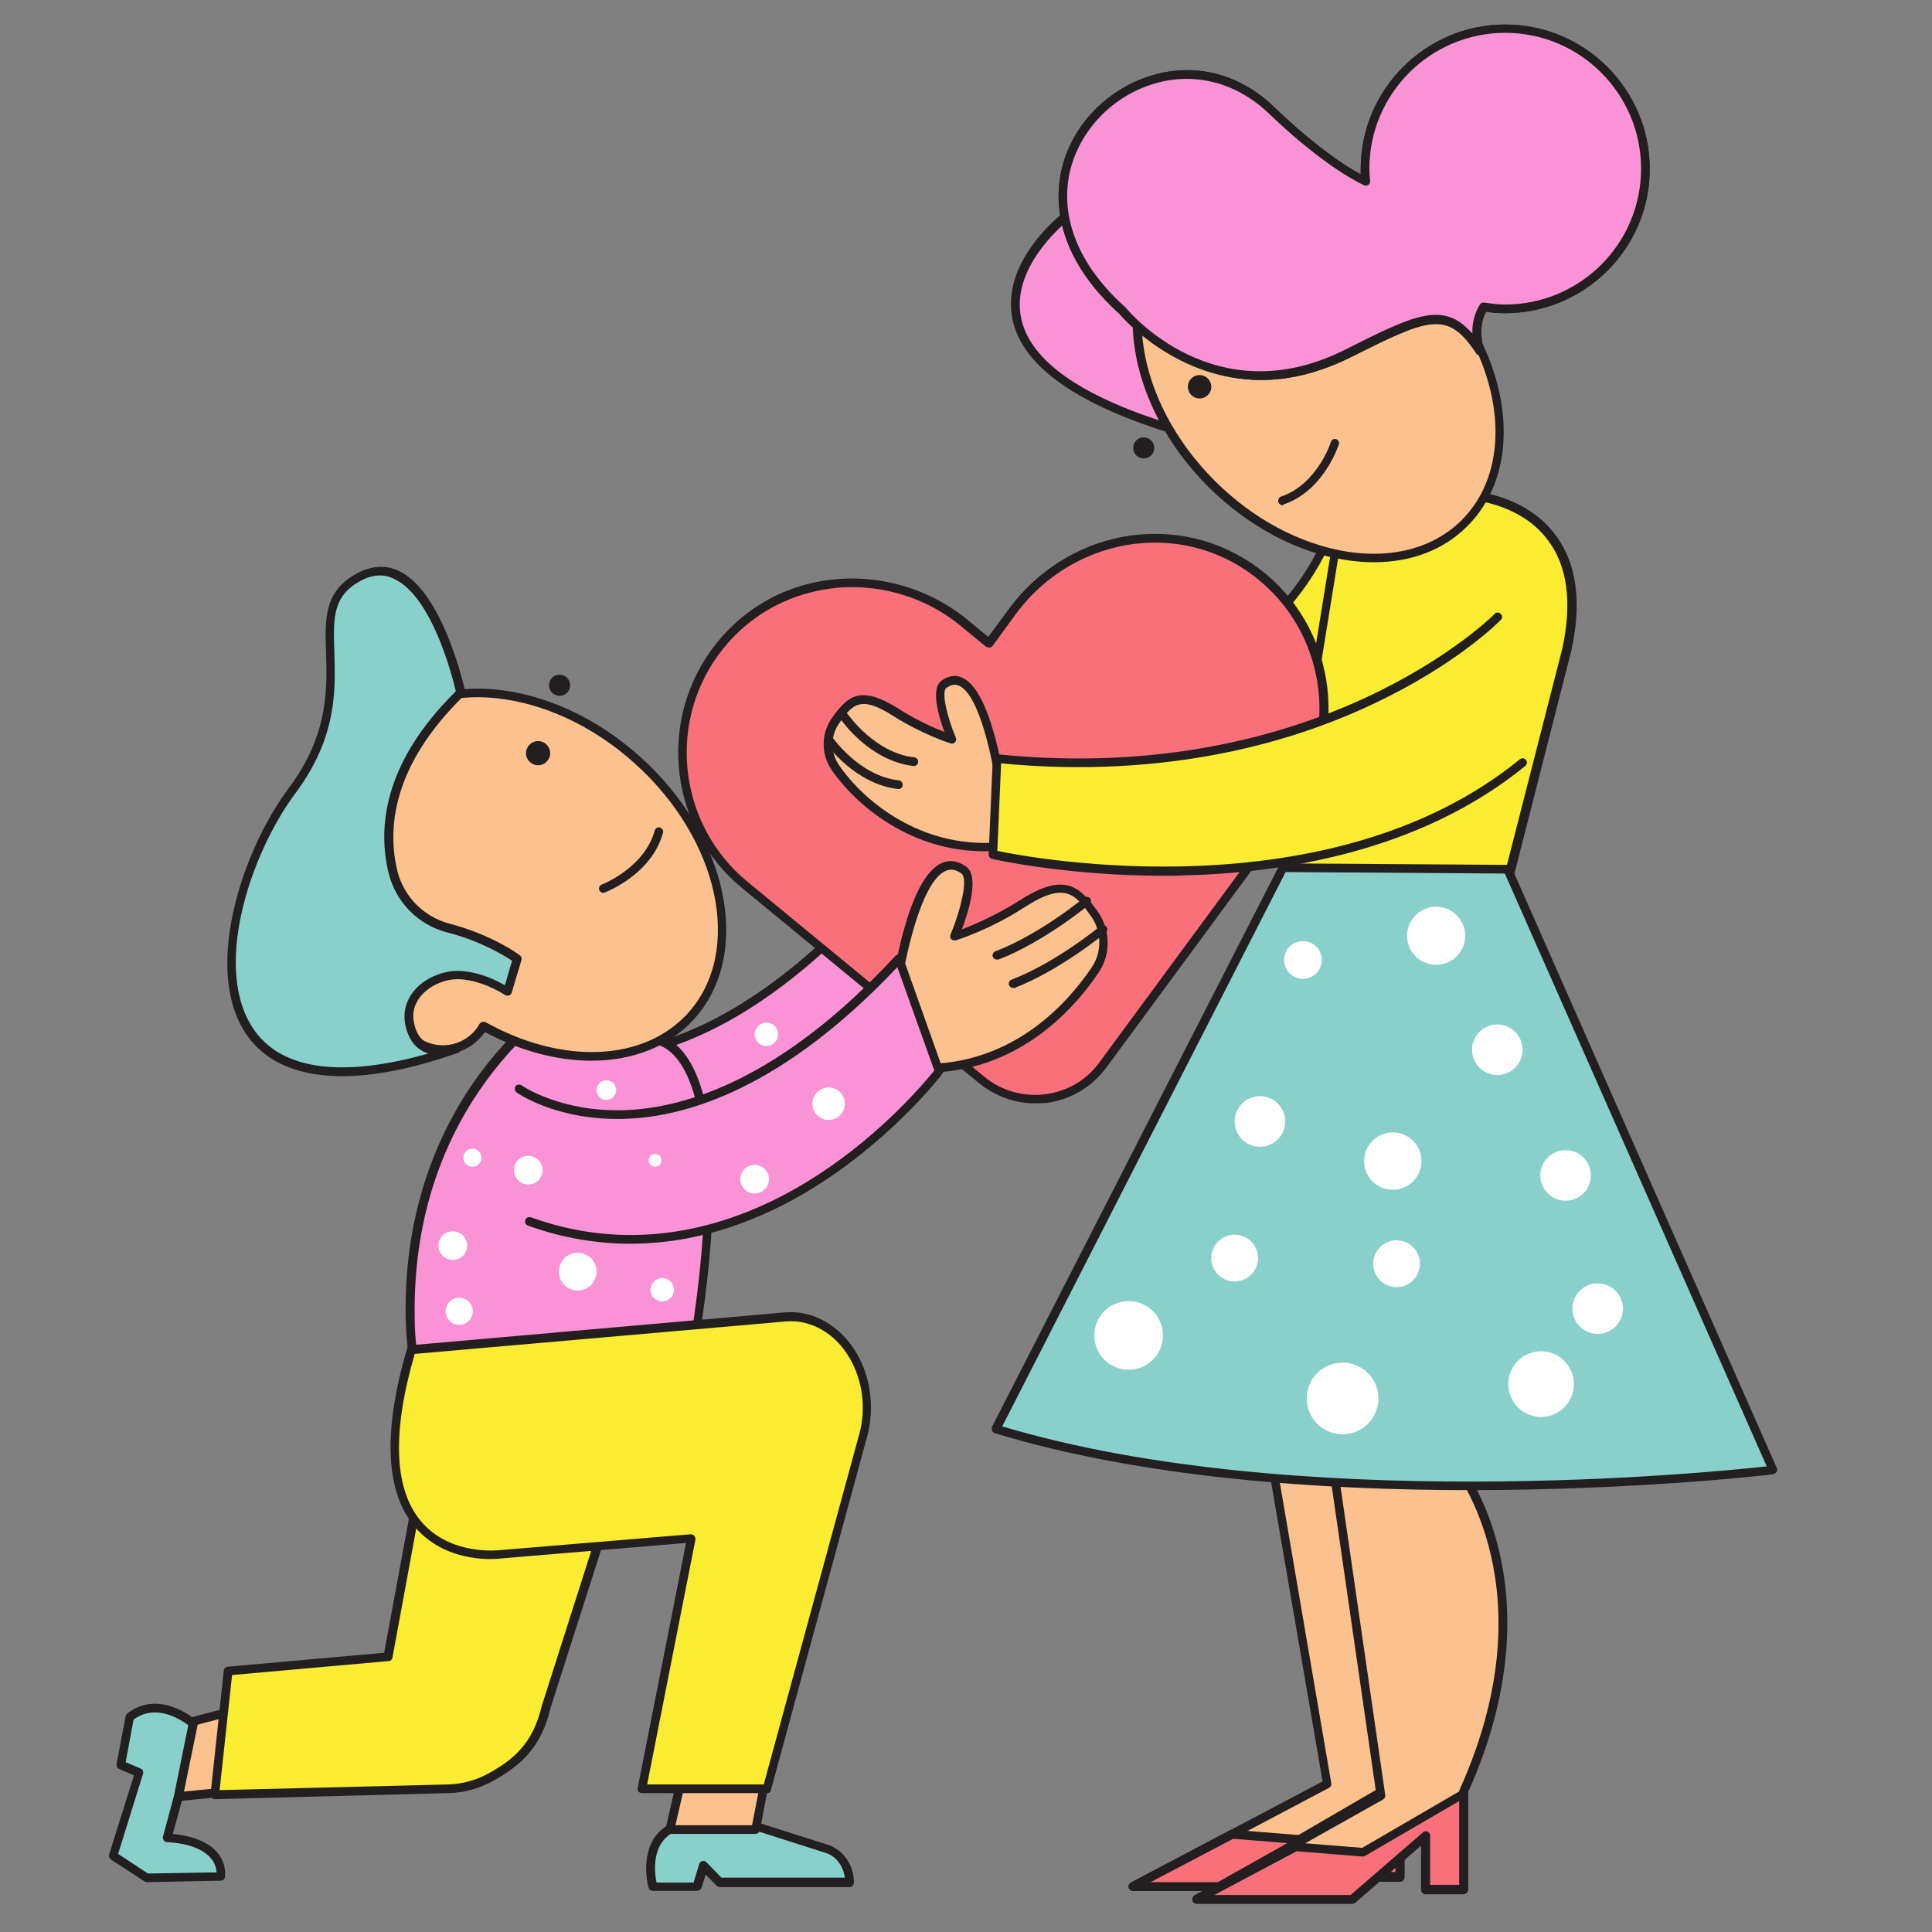 <?xml version="1.0" encoding="utf-8"?>
<!-- Generator: Adobe Illustrator 19.0.0, SVG Export Plug-In . SVG Version: 6.00 Build 0)  -->
<svg version="1.1" id="Layer_1" xmlns="http://www.w3.org/2000/svg" xmlns:xlink="http://www.w3.org/1999/xlink" x="0px" y="0px"
	 viewBox="0 0 512 512" style="enable-background:new 0 0 512 512;" xml:space="preserve">
<rect x="0" y="0" width="512" height="512" fill="#808080" stroke="none"/>
<g id="XMLID_95_">
	<path id="XMLID_171_" style="fill:#F9EC31;" d="M352.2,141.7c0,0-10.8,33.4-54.9,44.2l3.4,12.5c0,0,50.4,2.3,74.2-26.6"/>
	<path id="XMLID_172_" style="fill:#231F20;" d="M303,199.5c-1.4,0-2.2,0-2.3,0c-0.5,0-0.9-0.4-1.1-0.8l-3.4-12.5
		c-0.1-0.3,0-0.6,0.1-0.9c0.2-0.3,0.4-0.5,0.7-0.5c43-10.5,54-43.1,54.1-43.4c0.2-0.6,0.8-0.9,1.4-0.7c0.6,0.2,0.9,0.8,0.7,1.4
		c-0.1,0.3-11.3,33.6-54.6,44.6l2.9,10.5c6.6,0.1,50.9-0.1,72.4-26.2c0.4-0.5,1.1-0.6,1.6-0.2c0.5,0.4,0.6,1.1,0.2,1.6
		C354.8,197.8,313.2,199.5,303,199.5z"/>
</g>
<g id="XMLID_57_">
	<path id="XMLID_167_" style="fill:#F9EC31;" d="M389.9,131.3c0,0,33.6,1.8,25.1,40.9l-18.6,72.9l-58.3-2.9l16.2-100L389.9,131.3z"
		/>
	<path id="XMLID_168_" style="fill:#231F20;" d="M396.5,246.2C396.4,246.2,396.4,246.2,396.5,246.2l-58.3-2.9
		c-0.3,0-0.6-0.2-0.8-0.4s-0.3-0.6-0.2-0.9l16.2-100c0.1-0.4,0.4-0.8,0.8-0.9l35.6-10.9c0.1,0,0.3-0.1,0.4,0
		c0.6,0,13.9,0.9,21.9,11.4c5.7,7.5,7.2,17.9,4.3,30.9l-18.6,72.9C397.4,245.9,397,246.2,396.5,246.2z M339.5,241.1l56.1,2.8
		l18.4-71.9c2.7-12.3,1.4-22.1-3.9-29c-6.8-9-18.3-10.3-20-10.5l-34.7,10.6L339.5,241.1z"/>
</g>
<g id="XMLID_60_">
	<path id="XMLID_144_" style="fill:#F993D5;" d="M282.3,57.5c0,0-42.5,33,25.2,55.1s15.6-57.7,15.6-57.7L282.3,57.5z"/>
	<path id="XMLID_154_" style="fill:#231F20;" d="M327.1,117.7c-5.4,0-12.1-1.3-20-3.9C283.4,106,270.3,96,268.2,84
		c-2.6-14.9,12.7-26.9,13.3-27.4c0.2-0.1,0.4-0.2,0.6-0.2l40.8-2.6c0.4,0,0.8,0.2,1,0.5c1.1,1.8,27.9,43.2,16.4,58.2
		C337.8,115.9,333.4,117.7,327.1,117.7z M282.7,58.7c-2,1.7-14.4,12.5-12.2,25c1.9,11.1,14.5,20.5,37.3,27.9
		c16.2,5.3,26.5,5.1,30.9-0.5c9.8-12.8-13-49.9-16.2-54.9L282.7,58.7z"/>
</g>
<g id="XMLID_92_">
	<path id="XMLID_44_" style="fill:#FBC18E;" d="M321.1,128.2c-21.4-21.4-26.2-51.4-10.5-67c14.3-14.4,40.8-11.6,61.6,5.5
		c3.5-4.3,9.7-5.8,14.8-3.1c6,3,8.4,10.3,5.3,16.3c-1,2-2.6,3.6-4.3,4.7c12.1,19.3,12.8,41.4,0.2,54.1
		C372.5,154.3,342.5,149.6,321.1,128.2z"/>
	<g id="XMLID_43_">
		<path id="XMLID_160_" style="fill:#231F20;" d="M364.1,149c-2.4,0-4.9-0.2-7.5-0.6c-12.9-2-25.8-8.9-36.4-19.4
			c-21.8-21.8-26.6-52.6-10.5-68.7C324,46,350.7,48.1,372,65.1c4-4.1,10.3-5.2,15.5-2.6c6.5,3.3,9.1,11.3,5.8,17.8
			c-0.9,1.8-2.2,3.3-3.8,4.5c12.2,20.1,12,42-0.6,54.6C382.7,145.7,374,149,364.1,149z M334.7,53.1c-9.1,0-17.4,2.9-23.3,8.9
			c-15.1,15.2-10.4,44.5,10.5,65.4c10.2,10.2,22.7,16.8,35.1,18.8c12.3,1.9,23.1-1.1,30.4-8.4c12-12,11.9-33.2-0.3-52.7
			c-0.3-0.5-0.2-1.2,0.4-1.6c1.7-1.1,3-2.5,3.9-4.3c2.7-5.4,0.6-12-4.8-14.7c-4.5-2.3-10.2-1.1-13.4,2.8c-0.2,0.2-0.5,0.4-0.8,0.4
			c-0.3,0-0.6-0.1-0.8-0.3C359.8,58,346.5,53.1,334.7,53.1z"/>
	</g>
</g>
<circle id="XMLID_56_" style="fill:#231F20;" cx="317.9" cy="102.5" r="3.1"/>
<circle id="XMLID_29_" style="fill:#231F20;" cx="303.1" cy="118.7" r="2.8"/>
<g id="XMLID_27_">
	<path id="XMLID_145_" style="fill:#231F20;" d="M339.9,133.9c-0.5,0-0.9-0.3-1.1-0.8c-0.2-0.6,0.1-1.3,0.7-1.5
		c9.5-3.2,13.2-14.3,13.2-14.5c0.2-0.6,0.8-0.9,1.4-0.7c0.6,0.2,0.9,0.8,0.7,1.4c-0.2,0.5-4.1,12.4-14.7,15.9
		C340.1,133.9,340,133.9,339.9,133.9z"/>
</g>
<g id="XMLID_107_">
	<g id="XMLID_155_">
		<path id="XMLID_140_" style="fill:#F993D5;" d="M398.8,7.6c-20.5,0-37.1,16.6-37.1,37.1c0,1.1,0.1,2.3,0.2,3.4
			c-7.5-3.5-16.9-11-24.9-18.8c-30.4-29.5-81.2,15.6-39.5,53c0,0,23.9,29.3,59.5,11.5c21-10.5,26.9-13.4,35.2-0.9
			c-1-3.3-1.3-7.6,1.1-11.5c1.8,0.3,3.7,0.5,5.6,0.5c20.5,0,37.1-16.6,37.1-37.1S419.3,7.6,398.8,7.6z"/>
		<path id="XMLID_141_" style="fill:#231F20;" d="M334.3,100.7c-22.3,0-36.6-16.3-37.7-17.6c-12.8-11.5-18.2-25-15.3-38
			c2.6-11.7,12-21.5,23.9-25.1c11.6-3.5,23.5-0.4,32.6,8.5c8,7.7,16.3,14.2,22.8,17.7c0-0.5,0-1,0-1.4c0-21.1,17.2-38.3,38.3-38.3
			c21.1,0,38.3,17.2,38.3,38.3S419.9,83,398.8,83c-1.6,0-3.2-0.1-5-0.4c-1.8,3.5-1.3,7.3-0.6,10c0.2,0.5-0.1,1.1-0.6,1.4
			c-0.5,0.2-1.1,0.1-1.4-0.4c-7.7-11.7-12.7-9.2-33.7,1.3C349.1,99,341.3,100.7,334.3,100.7z M314.5,20.9c-2.9,0-5.8,0.4-8.7,1.3
			c-11.1,3.3-19.8,12.5-22.3,23.4c-2.7,12.2,2.5,24.9,14.7,35.8c0,0,0.1,0.1,0.1,0.1c1,1.2,23.8,28.4,58.1,11.2
			c18.5-9.3,26.1-13.1,33.8-4.3c-0.1-2.4,0.4-5.1,2-7.7c0.2-0.4,0.7-0.6,1.2-0.5c2.1,0.3,3.8,0.5,5.5,0.5c19.8,0,36-16.1,36-36
			c0-19.8-16.1-36-36-36c-19.8,0-36,16.1-36,36c0,1,0.1,2,0.2,3.3c0,0.4-0.1,0.8-0.5,1c-0.3,0.2-0.8,0.3-1.1,0.1
			c-6.9-3.3-16.3-10.4-25.2-19C330,24.1,322.4,20.9,314.5,20.9z"/>
	</g>
</g>
<g id="XMLID_79_">
	<g id="XMLID_94_">
		<path id="XMLID_132_" style="fill:#F993D5;" d="M398.8,7.6c-20.5,0-37.1,16.6-37.1,37.1c0,1.1,0.1,2.3,0.2,3.4
			c-7.5-3.5-16.9-11-24.9-18.8c-30.4-29.5-81.2,15.6-39.5,53c0,0,23.9,29.3,59.5,11.5c21-10.5,26.9-13.4,35.2-0.9
			c-1-3.3-1.3-7.6,1.1-11.5c1.8,0.3,3.7,0.5,5.6,0.5c20.5,0,37.1-16.6,37.1-37.1S419.3,7.6,398.8,7.6z"/>
		<path id="XMLID_134_" style="fill:#231F20;" d="M334.3,100.7c-22.3,0-36.6-16.3-37.7-17.6c-12.8-11.5-18.2-25-15.3-38
			c2.6-11.7,12-21.5,23.9-25.1c11.6-3.5,23.5-0.4,32.6,8.5c8,7.7,16.3,14.2,22.8,17.7c0-0.5,0-1,0-1.4c0-21.1,17.2-38.3,38.3-38.3
			c21.1,0,38.3,17.2,38.3,38.3S419.9,83,398.8,83c-1.6,0-3.2-0.1-5-0.4c-1.8,3.5-1.3,7.3-0.6,10c0.2,0.5-0.1,1.1-0.6,1.4
			c-0.5,0.2-1.1,0.1-1.4-0.4c-7.7-11.7-12.7-9.2-33.7,1.3C349.1,99,341.3,100.7,334.3,100.7z M314.5,20.9c-2.9,0-5.8,0.4-8.7,1.3
			c-11.1,3.3-19.8,12.5-22.3,23.4c-2.7,12.2,2.5,24.9,14.7,35.8c0,0,0.1,0.1,0.1,0.1c1,1.2,23.8,28.4,58.1,11.2
			c18.5-9.3,26.1-13.1,33.8-4.3c-0.1-2.4,0.4-5.1,2-7.7c0.2-0.4,0.7-0.6,1.2-0.5c2.1,0.3,3.8,0.5,5.5,0.5c19.8,0,36-16.1,36-36
			c0-19.8-16.1-36-36-36c-19.8,0-36,16.1-36,36c0,1,0.1,2,0.2,3.3c0,0.4-0.1,0.8-0.5,1c-0.3,0.2-0.8,0.3-1.1,0.1
			c-6.9-3.3-16.3-10.4-25.2-19C330,24.1,322.4,20.9,314.5,20.9z"/>
	</g>
</g>
<g id="XMLID_103_">
	<path id="XMLID_39_" style="fill:#FBC18E;" d="M367.6,382.8l-32.3-5.7l16.4,95.7L300.2,500h41.2l19.5-16.9v14.3h10v-25.9
		C396.5,415.1,367.6,382.8,367.6,382.8z"/>
	<g id="XMLID_38_">
		<path id="XMLID_135_" style="fill:#231F20;" d="M341.4,501.1h-41.2c-0.5,0-1-0.4-1.1-0.9c-0.1-0.5,0.1-1,0.6-1.3l50.8-26.8
			l-16.3-94.8c-0.1-0.4,0.1-0.7,0.3-1c0.3-0.3,0.6-0.4,1-0.3l32.3,5.7c0.3,0,0.5,0.2,0.7,0.4c0.3,0.3,7.5,8.5,11.5,23.7
			c3.7,13.9,5.4,36.7-7.8,66v25.7c0,0.6-0.5,1.2-1.2,1.2h-10c-0.6,0-1.2-0.5-1.2-1.2v-11.8l-17.6,15.3
			C342,501,341.7,501.1,341.4,501.1z M304.9,498.8H341l19.2-16.6c0.3-0.3,0.8-0.4,1.2-0.2c0.4,0.2,0.7,0.6,0.7,1v13.1h7.7v-24.7
			c0-0.2,0-0.3,0.1-0.5c23.6-52.2-0.3-83.8-3-87.1l-30.2-5.3l16.1,94.1c0.1,0.5-0.2,1-0.6,1.2L304.9,498.8z"/>
	</g>
</g>
<g id="XMLID_102_">
	<polygon id="XMLID_121_" style="fill:#F9707A;" points="344.4,487.5 326.5,486.1 300.2,500 341.4,500 361,483.1 361,497.4 
		371,497.4 371,472 	"/>
	<path id="XMLID_122_" style="fill:#231F20;" d="M341.4,501.1h-41.2c-0.5,0-1-0.4-1.1-0.9c-0.1-0.5,0.1-1,0.6-1.3l26.3-13.9
		c0.2-0.1,0.4-0.1,0.6-0.1l17.5,1.4l26.3-15.3c0.4-0.2,0.8-0.2,1.2,0c0.4,0.2,0.6,0.6,0.6,1v25.3c0,0.6-0.5,1.2-1.2,1.2h-10
		c-0.6,0-1.2-0.5-1.2-1.2v-11.8l-17.6,15.3C342,501,341.7,501.1,341.4,501.1z M304.9,498.8H341l19.2-16.6c0.3-0.3,0.8-0.4,1.2-0.2
		c0.4,0.2,0.7,0.6,0.7,1v13.1h7.7V474L345,488.5c-0.2,0.1-0.4,0.2-0.7,0.2l-17.5-1.4L304.9,498.8z"/>
</g>
<g id="XMLID_104_">
	<path id="XMLID_37_" style="fill:#FBC18E;" d="M384.5,386.2l-32.3-5.7l13.8,95.4l-48.9,27.5h41.2l19.5-16.9v14.3h10v-25.9
		C413.4,418.5,384.5,386.2,384.5,386.2z"/>
	<g id="XMLID_36_">
		<path id="XMLID_127_" style="fill:#231F20;" d="M358.3,504.5h-41.2c-0.5,0-1-0.4-1.1-0.9c-0.1-0.5,0.1-1,0.5-1.3l48.2-27.1
			l-13.7-94.6c-0.1-0.4,0.1-0.7,0.3-1s0.6-0.4,1-0.3l32.3,5.7c0.3,0,0.5,0.2,0.7,0.4c0.3,0.3,7.5,8.5,11.5,23.7
			c3.7,13.9,5.4,36.7-7.8,66v25.7c0,0.6-0.5,1.2-1.2,1.2h-10c-0.6,0-1.2-0.5-1.2-1.2V489l-17.6,15.3
			C358.9,504.4,358.6,504.5,358.3,504.5z M321.5,502.2h36.4l19.2-16.6c0.3-0.3,0.8-0.4,1.2-0.2c0.4,0.2,0.7,0.6,0.7,1v13.1h7.7
			v-24.7c0-0.2,0-0.3,0.1-0.5c23.6-52.2-0.3-83.8-3-87.1l-30.3-5.3l13.6,93.8c0.1,0.5-0.2,0.9-0.6,1.2L321.5,502.2z"/>
	</g>
</g>
<g id="XMLID_96_">
	<path id="XMLID_35_" style="fill:#89D0CA;" d="M399.6,230.4l70.3,159.2c0,0-121.8,14.9-205.9-10.9L340,230L399.6,230.4z"/>
	<g id="XMLID_34_">
		<path id="XMLID_124_" style="fill:#231F20;" d="M389.5,394.9c-39.5,0-86.9-3.2-125.9-15.1c-0.3-0.1-0.6-0.3-0.7-0.7
			c-0.1-0.3-0.1-0.7,0-1L339,229.4c0.2-0.4,0.6-0.6,1-0.6c0,0,0,0,0,0l59.6,0.4c0.5,0,0.9,0.3,1,0.7l70.3,159.2
			c0.1,0.3,0.1,0.7-0.1,1s-0.5,0.5-0.9,0.6C469.3,390.8,434.5,394.9,389.5,394.9z M265.6,378c77.7,23.3,188.3,12.2,202.6,10.6
			l-69.4-157.1l-58.1-0.4L265.6,378z"/>
	</g>
</g>
<g id="XMLID_54_">
	<path id="XMLID_33_" style="fill:#89D0CA;" d="M200.2,483.9l18.8,6c3.6,1.1,6.1,4.8,6.1,8.9l0,0h-34.4l-4.3-4.4l-1.7,5.7H173
		c0,0-3.5-12.6,6.4-16.1"/>
	<g id="XMLID_32_">
		<path id="XMLID_123_" style="fill:#231F20;" d="M184.6,501.1H173c-0.5,0-1-0.3-1.1-0.8c-1.3-4.7-1.5-14.5,7.1-17.5
			c0.6-0.2,1.3,0.1,1.5,0.7c0.2,0.6-0.1,1.3-0.7,1.5c-7.4,2.6-6.4,11.1-5.8,13.9h9.8l1.5-4.9c0.1-0.4,0.4-0.7,0.8-0.8
			c0.4-0.1,0.8,0,1.1,0.3l4,4.1h32.7c-0.4-3.1-2.4-5.8-5.2-6.6l-18.8-6c-0.6-0.2-0.9-0.8-0.7-1.4c0.2-0.6,0.8-0.9,1.4-0.7l18.8,6
			c4.1,1.3,6.9,5.4,6.9,10c0,0.6-0.5,1.2-1.1,1.2h-34.4c-0.3,0-0.6-0.1-0.8-0.3l-3-3l-1.2,3.8C185.5,500.8,185.1,501.1,184.6,501.1z
			"/>
	</g>
</g>
<g id="XMLID_59_">
	<path id="XMLID_116_" style="fill:#F993D5;" d="M230.3,238.8c-36.8,39.7-66.6,43.4-84,40.5c-4.6,5.5-8.2,11.7-8.7,17.9
		c-0.3,4.3-2.5,6.8-5.6,8l0.2,3.2c61.5,22.3,108.6-39.7,108.6-39.7L230.3,238.8z"/>
	<path id="XMLID_118_" style="fill:#231F20;" d="M159.1,314.3c-8.6,0-17.7-1.4-27.2-4.8c-0.4-0.2-0.7-0.5-0.8-1l-0.2-3.2
		c0-0.5,0.3-1,0.7-1.2c3-1.2,4.6-3.5,4.8-7c0.4-5.7,3.4-11.9,8.9-18.5c0.3-0.3,0.7-0.5,1.1-0.4c18.1,3,47.2-1.5,83-40.2
		c0.3-0.3,0.7-0.4,1.1-0.3c0.4,0.1,0.7,0.4,0.9,0.7l10.6,29.8c0.1,0.4,0.1,0.8-0.2,1.1c-0.1,0.2-12.1,15.8-31.5,28.5
		C197.6,306.1,179.8,314.3,159.1,314.3z M133.4,307.5c31,10.9,58.2-0.3,75.6-11.7c17.2-11.2,28.4-24.8,30.6-27.5l-9.8-27.4
		c-35.5,37.7-64.6,42.5-83.1,39.6c-4.9,6-7.6,11.6-8,16.7c-0.3,4.1-2.2,7-5.5,8.7L133.4,307.5z"/>
</g>
<g id="XMLID_28_">
	<path id="XMLID_101_" style="fill:#F9707A;" d="M335,153.2c-20.3-17.2-50.7-12.8-66.5,8.7l-6.2,8.5c0,0.1-0.1,0.1-0.2,0l-6.1-5
		c-20.6-16.9-51.1-13.8-66.6,7.8c-13.7,19.1-10.4,46.1,8,61.3l10.9,9l51.9,42.7c9.9,8.1,24.6,6.3,32.2-4l39.9-54.1l10-13.5
		C356.3,195.4,353,168.4,335,153.2z"/>
	<path id="XMLID_105_" style="fill:#231F20;" d="M274.3,292.4c-5.4,0-10.6-1.9-14.9-5.4l-62.8-51.7c-18.8-15.5-22.4-43.1-8.2-62.9
		c7.5-10.4,18.6-17.1,31.3-18.7c13.1-1.7,26.6,2.2,36.9,10.7l5.3,4.4l5.6-7.6c8-10.8,20.1-17.9,33.2-19.4c12.8-1.5,25.2,2.3,35,10.5
		c18.6,15.7,21.8,43.4,7.3,63l-49.8,67.6c-3.9,5.2-9.5,8.6-16,9.4C276.3,292.3,275.3,292.4,274.3,292.4z M225.8,155.6
		c-1.9,0-3.9,0.1-5.8,0.4c-12.1,1.6-22.7,7.9-29.8,17.8c-13.5,18.8-10,45.1,7.8,59.8l62.8,51.7c4.5,3.7,10.2,5.4,16.1,4.7
		c5.8-0.7,11-3.7,14.4-8.4l49.8-67.6c13.7-18.6,10.7-44.9-7-59.9c-9.3-7.9-21.1-11.4-33.2-10c-12.5,1.5-24,8.2-31.6,18.5l-6.2,8.5
		c-0.2,0.3-0.5,0.5-0.9,0.5c-0.3,0-0.7-0.1-1-0.3l-6.1-5C246.9,159.3,236.4,155.6,225.8,155.6z"/>
</g>
<g id="XMLID_53_">
	<polyline id="XMLID_31_" style="fill:#FBC18E;" points="203,470.1 200.2,484.9 177.5,484.9 183.8,457.4 	"/>
	<g id="XMLID_30_">
		<path id="XMLID_110_" style="fill:#231F20;" d="M200.2,486h-22.7c-0.4,0-0.7-0.2-0.9-0.4c-0.2-0.3-0.3-0.6-0.2-1l6.3-27.5
			c0.1-0.6,0.8-1,1.4-0.9c0.6,0.1,1,0.8,0.9,1.4l-6,26.1h20.3l2.7-13.9c0.1-0.6,0.7-1,1.3-0.9c0.6,0.1,1,0.7,0.9,1.3l-2.8,14.8
			C201.2,485.7,200.7,486,200.2,486z"/>
	</g>
</g>
<g id="XMLID_52_">
	<path id="XMLID_26_" style="fill:#FBC18E;" d="M61.6,453.8c-1.8,0-11.4,2.8-11.4,2.8l-2.8,19.6l22-2.2"/>
	<g id="XMLID_25_">
		<path id="XMLID_109_" style="fill:#231F20;" d="M47.3,477.3c-0.3,0-0.6-0.1-0.8-0.4c-0.2-0.3-0.4-0.6-0.3-1l2.8-19.6
			c0.1-0.4,0.4-0.8,0.8-0.9c1.6-0.5,9.9-2.8,11.7-2.8c0,0,0,0,0,0c0.6,0,1.1,0.5,1.1,1.2c0,0.6-0.5,1.1-1.1,1.1c0,0,0,0,0,0
			c-1.1,0-6.7,1.5-10.4,2.5l-2.5,17.4l20.6-2c0.6-0.1,1.2,0.4,1.3,1c0.1,0.6-0.4,1.2-1,1.3l-22,2.2
			C47.4,477.3,47.4,477.3,47.3,477.3z"/>
	</g>
</g>
<g id="XMLID_2_">
	<path id="XMLID_24_" style="fill:#FBC18E;" d="M237.4,262.9c0,0,5.6-41.3,18.1-32.3c3.7,2.6-2.5,17.6-2.5,17.6s8.5-2.6,17.8-8.6
		c11.3-7.3,14.7-3.8,19.2,2.4v0c3.2,4.5,3.4,10.5,0.3,15.1c-7.2,10.6-22.9,27.5-48.8,26"/>
	<g id="XMLID_23_">
		<path id="XMLID_106_" style="fill:#231F20;" d="M244.9,284.3c-1.1,0-2.3,0-3.4-0.1c-0.6,0-1.1-0.6-1.1-1.2c0-0.6,0.6-1.1,1.2-1.1
			c25.5,1.5,40.8-15.3,47.7-25.5c2.8-4.1,2.7-9.7-0.3-13.8c-4-5.5-6.7-9.2-17.6-2.1c-9.3,6-17.8,8.6-18.1,8.7
			c-0.4,0.1-0.9,0-1.2-0.3c-0.3-0.3-0.4-0.8-0.2-1.2c2.8-6.8,4.7-14.9,2.9-16.2c-1.5-1.1-2.9-1.3-4.2-0.7
			c-6.7,2.9-11,24.3-12.1,32.3c-0.1,0.6-0.7,1.1-1.3,1c-0.6-0.1-1.1-0.7-1-1.3c0.4-3.1,4.3-30.2,13.4-34.1c2.1-0.9,4.3-0.6,6.5,1
			c3.4,2.5,0.7,11.6-1.2,16.6c3.1-1.2,9-3.7,15.2-7.6c11.9-7.7,15.9-3.9,20.7,2.7c3.5,4.9,3.7,11.5,0.3,16.4
			C284.3,267.9,269.4,284.3,244.9,284.3z"/>
	</g>
</g>
<g id="XMLID_51_">
	<path id="XMLID_91_" style="fill:#F9EC31;" d="M117,362.6l-14.1,76.5l-42.4,3.8l-3.5,32.8l61.8-1.5c4-0.1,7.8-1.2,11.4-3.2h0
		c6.7-3.7,12.1-8.2,14.6-18.6l25.2-78.8L117,362.6z"/>
	<path id="XMLID_93_" style="fill:#231F20;" d="M56.9,476.8c-0.3,0-0.6-0.1-0.8-0.4c-0.2-0.2-0.3-0.6-0.3-0.9l3.5-32.8
		c0.1-0.5,0.5-1,1-1l41.5-3.7l14-75.6c0.1-0.3,0.2-0.6,0.5-0.7s0.6-0.2,0.9-0.2l53,10.9c0.3,0.1,0.6,0.3,0.8,0.5
		c0.2,0.3,0.2,0.6,0.1,0.9l-25.2,78.8c-2.4,10.4-7.8,15.2-15.1,19.3c-3.8,2.1-7.8,3.2-12,3.3L56.9,476.8
		C57,476.8,57,476.8,56.9,476.8z M61.5,443.9l-3.3,30.5l60.5-1.5c3.8-0.1,7.5-1.1,10.9-3c7-3.9,11.7-8.2,14-17.9l24.8-77.7
		l-50.5-10.4L104,439.3c-0.1,0.5-0.5,0.9-1,0.9L61.5,443.9z"/>
</g>
<g id="XMLID_50_">
	<path id="XMLID_82_" style="fill:#F993D5;" d="M181.3,372.6c1.3-4.9,1-6.1,2.4-14.6c13.5-82.9-10.2-82.4-10.2-82.4l-20.7-13.3
		c0,0-45.2,24.6-44.1,87.1c0.1,4.4,0.5,8.5,1.1,12.4C123,373.8,150,370.6,181.3,372.6z"/>
	<path id="XMLID_83_" style="fill:#231F20;" d="M181.3,373.7C181.3,373.7,181.3,373.7,181.3,373.7c-7.7-0.5-15.1-0.7-22.1-0.8
		c-21.4-0.5-39.9-0.9-50.1-10.3c-0.2-0.2-0.3-0.4-0.4-0.7c-0.7-4.2-1.1-8.3-1.2-12.6c-0.6-32.6,11.6-54.8,21.9-67.7
		c11.2-14,22.4-20.1,22.8-20.4c0.4-0.2,0.8-0.2,1.2,0l20.4,13.1c1,0.1,3.9,0.7,6.9,4.1c6.5,7.5,12.6,27.5,4.1,79.6
		c-0.5,3.3-0.8,5.5-1.1,7.3c-0.4,2.8-0.6,4.4-1.4,7.5C182.3,373.4,181.8,373.7,181.3,373.7z M110.9,361.1c9.6,8.6,27.6,9,48.3,9.5
		c6.8,0.2,13.9,0.3,21.2,0.8c0.6-2.3,0.8-3.8,1.1-6.3c0.2-1.8,0.5-4,1.1-7.3c8.8-54,1.5-71.9-3.6-77.7c-2.9-3.3-5.5-3.3-5.5-3.4
		c-0.2,0-0.5-0.1-0.6-0.2l-20.1-12.9c-5.2,3.2-43.9,28.5-42.9,85.7C109.9,353.3,110.3,357.2,110.9,361.1z"/>
</g>
<g id="XMLID_100_">
	<path id="XMLID_22_" style="fill:#FBC18E;" d="M265.1,208.1c0,0-4.6-34.2-15-26.8c-3,2.2,2.1,14.6,2.1,14.6s-7.1-2.2-14.8-7.1
		c-9.4-6.1-12.2-3.1-15.9,2l0,0c-2.7,3.7-2.8,8.7-0.3,12.5c6,8.8,21,22.4,42.4,21.1"/>
	<g id="XMLID_21_">
		<path id="XMLID_87_" style="fill:#231F20;" d="M260.9,225.6c-19,0-33.6-11.5-40.6-21.7c-2.8-4.2-2.7-9.7,0.3-13.8
			c4-5.6,7.4-8.7,17.5-2.3c4.8,3.1,9.5,5.1,12.2,6.2c-1.6-4.3-3.7-11.5-0.8-13.6c2.3-1.7,4.3-1.4,5.5-0.8
			c7.6,3.3,10.9,25.9,11.3,28.4c0.1,0.6-0.4,1.2-1,1.3c-0.6,0.1-1.2-0.4-1.3-1c-0.9-6.6-4.4-24.3-9.9-26.6c-0.7-0.3-1.7-0.5-3.3,0.6
			c-1.4,1,0.2,7.7,2.5,13.2c0.2,0.4,0.1,0.9-0.2,1.2c-0.3,0.3-0.8,0.5-1.2,0.3c-0.3-0.1-7.3-2.3-15.1-7.2c-8.9-5.8-11-2.9-14.3,1.7
			c-2.4,3.3-2.5,7.8-0.2,11.2c7,10.2,22,21.8,41.4,20.6c0.7,0,1.2,0.4,1.2,1.1c0,0.6-0.4,1.2-1.1,1.2
			C262.8,225.6,261.8,225.6,260.9,225.6z"/>
	</g>
</g>
<g id="XMLID_55_">
	<path id="XMLID_19_" style="fill:#89D0CA;" d="M58.5,497.3c0,0,1.7-9.3-14.1-10.3l2.9-10.8l4-19.5c0,0-8.9-7.9-16.9-1.7L32,467.7
		l4.8,2.1l-6.9,22l8.9,5.9L58.5,497.3z"/>
	<g id="XMLID_18_">
		<path id="XMLID_84_" style="fill:#231F20;" d="M38.9,498.8c-0.2,0-0.4-0.1-0.6-0.2l-8.9-5.8c-0.4-0.3-0.6-0.8-0.5-1.3l6.6-21
			l-3.9-1.7c-0.5-0.2-0.8-0.7-0.7-1.3l2.4-12.7c0.1-0.3,0.2-0.5,0.4-0.7c8.6-6.7,18.2,1.7,18.3,1.8c0.3,0.3,0.4,0.7,0.4,1.1l-4,19.5
			l-2.6,9.5c5.7,0.6,9.7,2.3,12,5.2c2.4,3,1.8,6.2,1.8,6.3c-0.1,0.5-0.6,0.9-1.1,0.9L38.9,498.8C38.9,498.8,38.9,498.8,38.9,498.8z
			 M31.3,491.3l7.9,5.2l18.2-0.3c-0.1-0.9-0.3-2.3-1.4-3.6c-2-2.5-6-4.1-11.7-4.4c-0.3,0-0.7-0.2-0.9-0.5c-0.2-0.3-0.3-0.6-0.2-1
			l2.9-10.8l3.8-18.7c-1.9-1.4-8.5-5.9-14.5-1.5L33.3,467l4,1.7c0.5,0.2,0.8,0.8,0.6,1.4L31.3,491.3z"/>
	</g>
</g>
<g id="XMLID_20_">
	<path style="fill:#F9707A;stroke:#231F20;stroke-width:2.3;stroke-linecap:round;stroke-linejoin:round;stroke-miterlimit:10;" d="
		M389.2,125.9"/>
</g>
<g id="XMLID_58_">
	<path id="XMLID_80_" style="fill:#F9EC31;" d="M397,163.5c0,0-45.3,46.4-132.7,37.6l-1.1,25.4c0,0,86.2,19.9,140.4-24.3"/>
	<path id="XMLID_81_" style="fill:#231F20;" d="M308.7,232.1c-26,0-45.6-4.4-45.8-4.5c-0.5-0.1-0.9-0.6-0.9-1.2l1.1-25.4
		c0-0.3,0.2-0.6,0.4-0.8c0.2-0.2,0.5-0.3,0.9-0.3c85.8,8.7,131.3-36.8,131.7-37.2c0.4-0.5,1.2-0.5,1.6,0c0.5,0.4,0.5,1.2,0,1.6
		c-0.5,0.5-11.7,11.9-33.9,22.3c-20.2,9.6-53.7,20-98.5,15.7l-1,23.2c9.5,2,88.4,16.6,138.5-24.3c0.5-0.4,1.2-0.3,1.6,0.2
		c0.4,0.5,0.3,1.2-0.2,1.6c-28.2,23-65.2,28.5-91.2,29C311.6,232.1,310.2,232.1,308.7,232.1z"/>
</g>
<g id="XMLID_117_">
	<polygon id="XMLID_75_" style="fill:#F9707A;" points="361.3,490.9 343.5,489.5 317.1,503.4 358.3,503.4 377.9,486.5 377.9,500.7 
		387.9,500.7 387.9,475.4 	"/>
	<path id="XMLID_76_" style="fill:#231F20;" d="M358.3,504.5h-41.2c-0.5,0-1-0.4-1.1-0.9c-0.1-0.5,0.1-1,0.6-1.3l26.3-13.9
		c0.2-0.1,0.4-0.1,0.6-0.1l17.5,1.4l26.3-15.3c0.4-0.2,0.8-0.2,1.2,0c0.4,0.2,0.6,0.6,0.6,1v25.3c0,0.6-0.5,1.2-1.2,1.2h-10
		c-0.6,0-1.2-0.5-1.2-1.2V489l-17.6,15.3C358.9,504.4,358.6,504.5,358.3,504.5z M321.8,502.2h36.1l19.2-16.6
		c0.3-0.3,0.8-0.4,1.2-0.2c0.4,0.2,0.7,0.6,0.7,1v13.1h7.7v-22.2l-24.9,14.5c-0.2,0.1-0.4,0.2-0.7,0.2l-17.5-1.4L321.8,502.2z"/>
</g>
<g id="XMLID_6_">
	<path id="XMLID_73_" style="fill:#F993D5;" d="M137.6,288.5c0,0,41.3,29.7,100.7-34.4l10.6,29.8c0,0-47.2,62-108.6,39.7"/>
	<path id="XMLID_74_" style="fill:#231F20;" d="M167.1,329.6c-8.6,0-17.7-1.4-27.2-4.8c-0.6-0.2-0.9-0.9-0.7-1.5s0.9-0.9,1.5-0.7
		c31.3,11.3,58.8,0.1,76.3-11.4c17.2-11.2,28.4-24.8,30.6-27.5l-9.8-27.4c-30.4,32.2-55.9,39.7-72.1,40.2c-17.9,0.6-28.4-6.7-28.8-7
		c-0.5-0.4-0.6-1.1-0.3-1.6s1.1-0.6,1.6-0.3c0.1,0.1,10.3,7.2,27.5,6.6c15.9-0.6,41.3-8.1,71.6-40.9c0.3-0.3,0.7-0.4,1.1-0.3
		c0.4,0.1,0.7,0.4,0.9,0.7l10.6,29.8c0.1,0.4,0.1,0.8-0.2,1.1c-0.1,0.2-12.1,15.8-31.5,28.5C205.6,321.4,187.8,329.6,167.1,329.6z"
		/>
</g>
<g id="XMLID_49_">
	<path id="XMLID_5_" style="fill:#F9EC31;" d="M109.1,357.7l99-8.7c7.1-0.6,14,3.3,18,10.2l0,0c3.6,6.2,4.6,14,2.7,21.2l-25.5,93.7
		h-33.2l13.1-66.4l-50.5,4.2C132.7,411.9,91.4,417.3,109.1,357.7z"/>
	<path id="XMLID_64_" style="fill:#231F20;" d="M203.3,475.2h-33.2c-0.3,0-0.7-0.2-0.9-0.4s-0.3-0.6-0.2-1l12.8-64.9l-49,4.1
		c-0.5,0.1-14.2,1.8-22.8-8.3c-7.9-9.3-8.6-25.2-2.1-47.4c0.1-0.5,0.5-0.8,1-0.8l99-8.7c7.5-0.7,14.8,3.5,19.1,10.8
		c3.8,6.4,4.8,14.7,2.8,22.1l-25.5,93.7C204.3,474.9,203.9,475.2,203.3,475.2z M171.5,472.9h30.9l25.3-92.8
		c1.9-6.8,0.9-14.4-2.6-20.3c-3.8-6.5-10.3-10.2-16.9-9.6l-98.3,8.6c-6.1,21-5.5,36,1.8,44.5c7.8,9.1,20.6,7.5,20.8,7.5l50.5-4.2
		c0.4,0,0.7,0.1,1,0.4c0.2,0.3,0.3,0.6,0.3,1L171.5,472.9z"/>
</g>
<g id="XMLID_8_">
	<path id="XMLID_17_" style="fill:#FBC18E;" d="M168.9,201.5c-22.9-20.7-53.8-23.8-68.9-7.1c-13.8,15.4-9.6,42.2,9,62.4
		c-4.2,3.8-5.3,10.1-2.4,15.3c3.4,5.9,10.9,7.9,16.9,4.6c2-1.2,3.5-2.8,4.6-4.7c20.3,11.3,42.9,10.8,55.1-2.8
		C198.3,252.4,191.9,222.1,168.9,201.5z"/>
	<g id="XMLID_16_">
		<path id="XMLID_68_" style="fill:#231F20;" d="M156.7,281.1c-8.9,0-18.7-2.5-28.2-7.6c-1.2,1.7-2.7,3.1-4.4,4.1
			c-6.5,3.7-14.7,1.5-18.4-5c-2.9-5.1-2.1-11.6,1.8-15.9C89,236,85.4,209,99.2,193.6c15.5-17.2,47.1-14.1,70.5,7
			c23.4,21,29.8,52.2,14.3,69.4C177.4,277.4,167.6,281.1,156.7,281.1z M128.1,270.8c0.2,0,0.4,0,0.6,0.1
			c20.5,11.4,42.1,10.4,53.7-2.5c14.6-16.3,8.3-45.9-14.2-66.1c-22.4-20.2-52.6-23.4-67.2-7.2c-13.2,14.7-9.4,40.9,9,60.9
			c0.2,0.2,0.3,0.5,0.3,0.8c0,0.3-0.1,0.6-0.4,0.8c-3.9,3.5-4.8,9.3-2.2,13.8c3.1,5.4,9.9,7.2,15.3,4.1c1.7-1,3.1-2.4,4.1-4.2
			C127.3,271,127.7,270.8,128.1,270.8z"/>
	</g>
</g>
<g id="XMLID_4_">
	<path id="XMLID_15_" style="fill:#89D0CA;" d="M122,183.5c0,0-8.5-39.9-26.5-30.8s2.6,28.9-18.1,56.9s-33.9,94.7,43.5,68.6
		c0,0-10.2,3.2-12.4-6.4c-1.9-8.5,6.7-13.5,13-13.3c4.1,0.1,8.6,1.7,12.9,4.4l2.6-8.7c0,0-6.9-5.2-18.3-8.2
		c-7.2-1.9-12.9-7.6-14.7-14.9C101.2,219.9,102.2,202.7,122,183.5z"/>
	<g id="XMLID_14_">
		<path id="XMLID_65_" style="fill:#231F20;" d="M90.7,285.2c-13.7,0-21.1-5.1-25-10.5c-12.3-16.9-1.7-49.1,10.8-65.8
			c10.6-14.2,10.2-26.3,9.9-36c-0.3-8.9-0.6-16.5,8.7-21.2c3.6-1.8,7.2-2,10.6-0.4c11.8,5.6,17.3,30.9,17.6,31.9
			c0.1,0.4,0,0.8-0.3,1.1c-19.4,18.9-20.3,35.7-17.7,46.5c1.7,6.8,7,12.2,13.9,14c11.4,3,18.4,8.2,18.6,8.4c0.4,0.3,0.5,0.8,0.4,1.2
			l-2.6,8.7c-0.1,0.3-0.4,0.6-0.7,0.7c-0.3,0.1-0.7,0.1-1-0.1c-4.2-2.6-8.6-4.1-12.3-4.2c-3.7-0.1-7.8,1.7-10.1,4.5
			c-1.8,2.2-2.4,4.7-1.7,7.4c0.5,2.4,1.7,4.1,3.3,5c3.2,1.9,7.5,0.5,7.6,0.5c0.6-0.2,1.2,0.1,1.4,0.7c0.2,0.6-0.1,1.2-0.7,1.4
			C108.6,283.5,98.6,285.2,90.7,285.2z M100.7,152.5c-1.5,0-3.1,0.4-4.7,1.2c-7.9,4-7.7,10-7.4,19.1c0.3,10,0.8,22.5-10.3,37.4
			c-12,16.1-22.4,47-10.7,63.1c7.5,10.3,23.3,12.3,45.9,5.9c-0.5-0.2-1.1-0.4-1.6-0.7c-2.3-1.3-3.7-3.5-4.4-6.5
			c-0.8-3.5,0-6.7,2.2-9.4c2.7-3.3,7.5-5.4,11.9-5.3c3.8,0.1,8,1.4,12.2,3.8l1.9-6.5c-2-1.3-8.2-5.2-17.2-7.5
			c-7.7-2-13.6-8-15.5-15.7c-2.8-11.3-1.9-28.8,17.8-48.2c-0.9-3.9-6.3-25-16.2-29.7C103.3,152.8,102,152.5,100.7,152.5z"/>
	</g>
</g>
<circle id="XMLID_1_" style="fill:#231F20;" cx="142.6" cy="199.6" r="3.2"/>
<circle id="XMLID_7_" style="fill:#231F20;" cx="148.3" cy="181.6" r="2.8"/>
<g id="XMLID_9_">
	<path id="XMLID_63_" style="fill:#231F20;" d="M159.9,236.6c-0.5,0-0.9-0.3-1.1-0.7c-0.2-0.6,0.1-1.3,0.7-1.5
		c0.1,0,11.3-4.4,14-14.3c0.2-0.6,0.8-1,1.4-0.8c0.6,0.2,1,0.8,0.8,1.4c-3,11-14.9,15.6-15.4,15.8
		C160.2,236.6,160,236.6,159.9,236.6z"/>
</g>
<circle id="XMLID_46_" style="fill:#FFFFFF;" cx="370.1" cy="334.9" r="6.2"/>
<circle id="XMLID_162_" style="fill:#FFFFFF;" cx="327.2" cy="333.4" r="6.2"/>
<circle id="XMLID_158_" style="fill:#FFFFFF;" cx="408.4" cy="366.8" r="8.7"/>
<circle id="XMLID_47_" style="fill:#FFFFFF;" cx="423.4" cy="346.8" r="6.7"/>
<circle id="XMLID_88_" style="fill:#FFFFFF;" cx="299.1" cy="353.9" r="9.1"/>
<circle id="XMLID_98_" style="fill:#FFFFFF;" cx="396.8" cy="278.2" r="6.7"/>
<circle id="XMLID_156_" style="fill:#FFFFFF;" cx="414.9" cy="311.5" r="6.7"/>
<circle id="XMLID_108_" style="fill:#FFFFFF;" cx="333.9" cy="297.2" r="6.7"/>
<circle id="XMLID_157_" style="fill:#FFFFFF;" cx="345.3" cy="254.4" r="5"/>
<circle id="XMLID_161_" style="fill:#FFFFFF;" cx="380.6" cy="248" r="7.7"/>
<circle id="XMLID_111_" style="fill:#FFFFFF;" cx="355.8" cy="370.6" r="9.5"/>
<circle id="XMLID_159_" style="fill:#FFFFFF;" cx="369.1" cy="307.7" r="7.6"/>
<circle id="XMLID_114_" style="fill:#FFFFFF;" cx="140" cy="310.1" r="3.8"/>
<circle id="XMLID_115_" style="fill:#FFFFFF;" cx="173.6" cy="307.5" r="1.7"/>
<circle id="XMLID_133_" style="fill:#FFFFFF;" cx="153.1" cy="337" r="5"/>
<circle id="XMLID_146_" style="fill:#FFFFFF;" cx="121.7" cy="347.5" r="3.6"/>
<circle id="XMLID_147_" style="fill:#FFFFFF;" cx="175.5" cy="341.8" r="3.1"/>
<circle id="XMLID_148_" style="fill:#FFFFFF;" cx="219.6" cy="292.5" r="4.3"/>
<circle id="XMLID_149_" style="fill:#FFFFFF;" cx="200" cy="312.5" r="3.8"/>
<circle id="XMLID_150_" style="fill:#FFFFFF;" cx="203.1" cy="274.1" r="3.1"/>
<circle id="XMLID_151_" style="fill:#FFFFFF;" cx="160.7" cy="288.9" r="2.6"/>
<circle id="XMLID_152_" style="fill:#FFFFFF;" cx="125.2" cy="306.8" r="2.4"/>
<circle id="XMLID_153_" style="fill:#FFFFFF;" cx="120" cy="330.1" r="3.8"/>
<g id="XMLID_10_">
	<path id="XMLID_62_" style="fill:#231F20;" d="M242.2,203c0,0-0.1,0-0.1,0c-11.5-1.3-19-11.9-19.3-12.4c-0.4-0.5-0.2-1.2,0.3-1.6
		c0.5-0.4,1.2-0.2,1.6,0.3c0.1,0.1,7.2,10.3,17.6,11.4c0.6,0.1,1.1,0.6,1,1.3C243.3,202.5,242.8,203,242.2,203z"/>
</g>
<g id="XMLID_11_">
	<path id="XMLID_61_" style="fill:#231F20;" d="M238.1,209.1c0,0-0.1,0-0.1,0c-11.5-1.3-19-11.9-19.3-12.4c-0.4-0.5-0.2-1.2,0.3-1.6
		c0.5-0.4,1.2-0.2,1.6,0.3c0.1,0.1,7.2,10.3,17.6,11.4c0.6,0.1,1.1,0.6,1,1.3C239.2,208.7,238.7,209.1,238.1,209.1z"/>
</g>
<g id="XMLID_12_">
	<path id="XMLID_48_" style="fill:#231F20;" d="M264.2,254.3c-0.5,0-0.9-0.3-1.1-0.7c-0.2-0.6,0.1-1.3,0.7-1.5
		c11.6-4.4,23.4-14.1,23.5-14.2c0.5-0.4,1.2-0.3,1.6,0.2c0.4,0.5,0.3,1.2-0.2,1.6c-0.5,0.4-12.2,10-24.1,14.6
		C264.5,254.2,264.3,254.3,264.2,254.3z"/>
</g>
<g id="XMLID_13_">
	<path id="XMLID_45_" style="fill:#231F20;" d="M268.5,261.8c-0.5,0-0.9-0.3-1.1-0.7c-0.2-0.6,0.1-1.3,0.7-1.5
		c11.6-4.4,23.4-14.1,23.5-14.2c0.5-0.4,1.2-0.3,1.6,0.2c0.4,0.5,0.3,1.2-0.2,1.6c-0.5,0.4-12.2,10-24.1,14.6
		C268.8,261.8,268.7,261.8,268.5,261.8z"/>
</g>
</svg>

